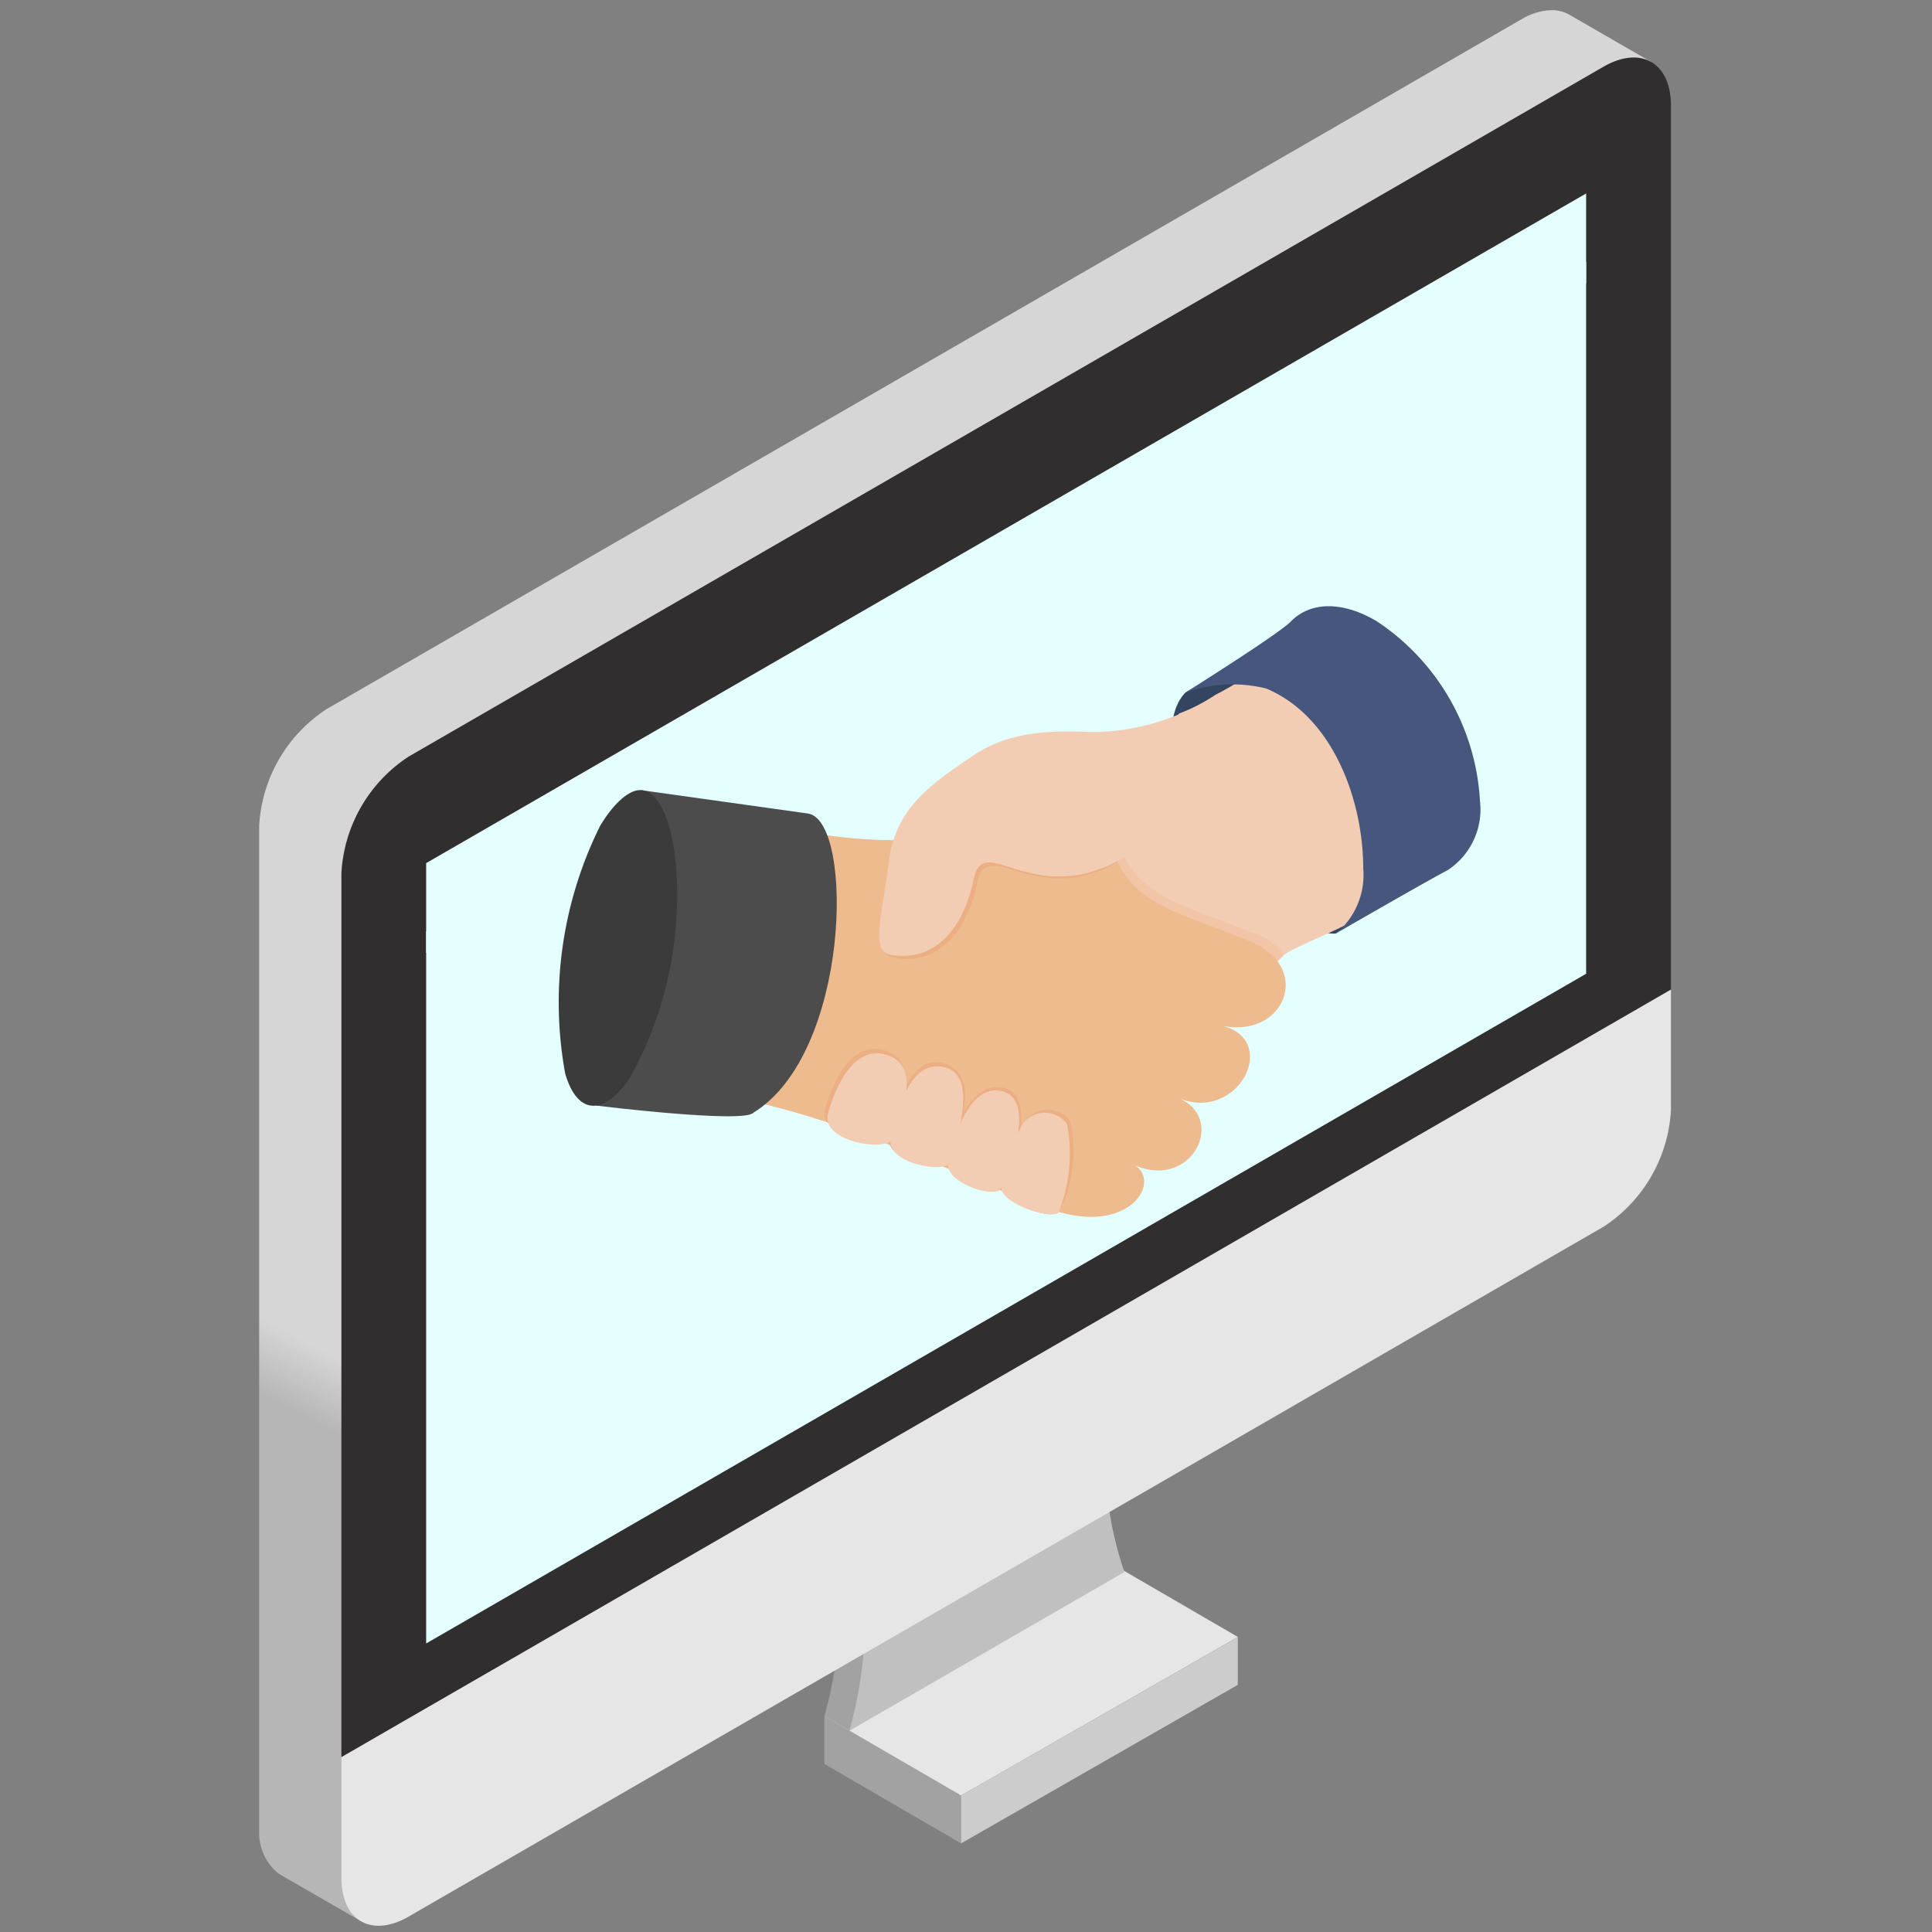 <svg xmlns="http://www.w3.org/2000/svg" xmlns:xlink="http://www.w3.org/1999/xlink" width="82" height="82" viewBox="0 0 82 82">
  <rect x="0" y="0" width="82" height="82" fill="#808080" stroke="none"/>
  <defs>
    <clipPath id="clip-path">
      <rect id="長方形_4862" data-name="長方形 4862" width="59.92" height="81.306" fill="none"/>
    </clipPath>
    <clipPath id="clip-path-2">
      <path id="パス_14490" data-name="パス 14490" d="M53.574.389,2.861,29.667A6.324,6.324,0,0,0,0,34.62V77.25a2.224,2.224,0,0,0,.82,1.841c.057.037,3.533,2.038,3.533,2.038s-.82-1.7-.111-2.109l.32-1.1L59.1,2.21S55.652.223,55.607.194A1.479,1.479,0,0,0,54.849,0a2.6,2.6,0,0,0-1.275.389" fill="none"/>
    </clipPath>
    <linearGradient id="linear-gradient" x1="0.202" y1="0.92" x2="0.231" y2="0.92" gradientUnits="objectBoundingBox">
      <stop offset="0" stop-color="#b6b6b6"/>
      <stop offset="1" stop-color="#d6d6d6"/>
    </linearGradient>
  </defs>
  <g id="グループ_6086" data-name="グループ 6086" transform="translate(1784 2188)">
    <rect id="長方形_5168" data-name="長方形 5168" width="82" height="82" transform="translate(-1784 -2188)" fill="none"/>
    <g id="グループ_6080" data-name="グループ 6080" transform="translate(-1773 -2187.57)">
      <path id="パス_14487" data-name="パス 14487" d="M8.394,27.362l5.8,3.37V28.7l-5.8-3.367Z" transform="translate(15.598 47.077)" fill="#a2a2a2"/>
      <path id="パス_14488" data-name="パス 14488" d="M8.394,29.709l5.8,3.367,11.748-6.729-5.8-3.37Z" transform="translate(15.598 42.701)" fill="#e7e6e6"/>
      <g id="グループ_5345" data-name="グループ 5345" transform="translate(0 0.001)">
        <g id="グループ_5344" data-name="グループ 5344" clip-path="url(#clip-path)">
          <path id="パス_14489" data-name="パス 14489" d="M8.394,33.309l1.063.617,2.515-2.793,7.286-10.093-10.227,5.9a18.97,18.97,0,0,1-.637,6.366" transform="translate(15.599 39.101)" fill="#a2a2a2"/>
        </g>
      </g>
      <g id="グループ_5347" data-name="グループ 5347">
        <g id="グループ_5346" data-name="グループ 5346" clip-path="url(#clip-path-2)">
          <rect id="長方形_4863" data-name="長方形 4863" width="99.193" height="89.712" transform="translate(-33.052 64.081) rotate(-62.716)" fill="url(#linear-gradient)"/>
        </g>
      </g>
      <g id="グループ_5349" data-name="グループ 5349" transform="translate(0 0.001)">
        <g id="グループ_5348" data-name="グループ 5348" clip-path="url(#clip-path)">
          <path id="パス_14491" data-name="パス 14491" d="M54.79,1.093,4.079,30.371a6.322,6.322,0,0,0-2.858,4.956V72.844l56.43-32.577V2.745c0-1.826-1.281-2.561-2.861-1.652" transform="translate(2.269 1.307)" fill="#302e2f"/>
          <path id="パス_14492" data-name="パス 14492" d="M19.63,21.258,9.4,27.161a18.869,18.869,0,0,1-.637,6.363l5.837-3.37,5.834-3.367a15.235,15.235,0,0,1-.806-5.528" transform="translate(16.289 39.504)" fill="silver"/>
          <path id="パス_14493" data-name="パス 14493" d="M1.221,52.234c0,1.826,1.278,2.567,2.858,1.652l1.7-.983L23.556,42.642l11.756-6.786L54.79,24.608a6.32,6.32,0,0,0,2.861-4.954V14.544L1.221,47.124Z" transform="translate(2.269 27.027)" fill="#e7e6e6"/>
          <path id="パス_14494" data-name="パス 14494" d="M10.422,32.916l11.745-6.729V24.158L10.422,30.883Z" transform="translate(19.368 44.893)" fill="#ccc"/>
          <path id="パス_14495" data-name="パス 14495" d="M2.479,62.379,51.712,33.955V3.737L2.479,32.163Z" transform="translate(4.608 6.944)" fill="#e3ffff"/>
          <path id="パス_14496" data-name="パス 14496" d="M2.479,34.956,51.712,6.532V2.722L2.479,31.145Z" transform="translate(4.608 5.058)" fill="#e3ffff"/>
          <path id="パス_14497" data-name="パス 14497" d="M14.137,10.579s-1.938,1.612,1.255,6.114,5.131,4.116,5.131,4.116,3.764-2.778.98-7.472-6.194-3.467-7.366-2.758" transform="translate(25.188 18.376)" fill="#344561"/>
          <path id="パス_14498" data-name="パス 14498" d="M22.851,9.319c-.812.143-2.424,1.446-4.39,2.5a7.124,7.124,0,0,1-1.529.78c-3.2,3.687-5.917,10.807-4.753,19.543,1.261,1.566,2.272-.246,4.476-3.682,1.066-1.658,1.312-3.413,3.236-4.47.629-.346,1.123-1.012,1.941-1.406,1.844-.892,4.125-1.661,4.782-3.21,1.826-4.33-.523-10.633-3.762-10.056" transform="translate(22.122 17.249)" fill="#f3cdb3"/>
          <path id="パス_14499" data-name="パス 14499" d="M19.159,16.731c-2.47-1.02-4.914-1.478-5.588-3.656-.114-.372-.206-.709-.3-1.012-.209.463-.4.929-.563,1.406a9.733,9.733,0,0,0-.023,4.971l.071.006c.612.046,1.229.077,1.844.094,1.072.029,2.144.063,3.219.077a3.028,3.028,0,0,0,2.693-.932,2.633,2.633,0,0,0-1.352-.955" transform="translate(22.985 22.417)" fill="#f2c5a7"/>
          <path id="パス_14500" data-name="パス 14500" d="M31.765,17.9c-2.47-1.023-4.914-1.478-5.585-3.656s-.663-3.316-3.684-2.221c-3.922,3.364-12.7.535-12.7.535S3.533,19.7,6.049,24.293c6.271-.263,13.026,3.57,17.462,5.068,3.307,1.12,4.665-1.2,3.519-1.892,2.455,1.075,3.959-2.052,1.786-2.878,2.618,1.163,4.488-2.553,1.784-3.073,2.8.695,4.116-2.53,1.166-3.619" transform="translate(10.133 21.557)" fill="#eebb8f"/>
          <path id="パス_14501" data-name="パス 14501" d="M18.963,15.34a4.383,4.383,0,0,0-.494-1.238,13.452,13.452,0,0,0-1.524-2.147,11.854,11.854,0,0,0-.892-.926c-.094-.086-.192-.163-.289-.24a5.841,5.841,0,0,0-2.59.975c-1.435.986-3.03,1.978-3.441,4.039-.38,2.867-.843,4.185,0,4.365s2.835.091,3.55-3.247c.409-1.9,2.558,1.183,5.954-.832.071-.034-.071-.114-.129-.249a2.717,2.717,0,0,1-.146-.5" transform="translate(17.207 20.049)" fill="#ecae83"/>
          <path id="パス_14502" data-name="パス 14502" d="M23.473,10.244a9.694,9.694,0,0,1-5.231,1.572c-2.118-.1-3.687.057-5.122,1.046s-3.03,1.975-3.441,4.039c-.377,2.864-.84,4.182,0,4.362s2.838.091,3.55-3.247c.409-1.892,2.312,1.035,5.805-.577s6.168-8.255,4.439-7.194" transform="translate(17.11 18.825)" fill="#f3cdb3"/>
          <path id="パス_14503" data-name="パス 14503" d="M11.026,15.513c-1.446-.52-2.292,1.321-2.624,2.573a.62.62,0,0,0,.123.46c.629.686,2.607,1.163,2.784.52.3-1.086,1.163-3.033-.283-3.553" transform="translate(15.591 28.66)" fill="#ecae83"/>
          <path id="パス_14504" data-name="パス 14504" d="M11.737,15.668c-1.558-.394-2.027,1.824-2.361,3.021s2.444,1.635,2.573,1.115a9.089,9.089,0,0,0,.643-2.755,1.357,1.357,0,0,0-.855-1.381" transform="translate(17.373 29.03)" fill="#ecae83"/>
          <path id="パス_14505" data-name="パス 14505" d="M12.523,16.011c-.76-.143-1.366.506-1.726,1.241a6.657,6.657,0,0,0-.563,1.989c-.089.76,2.1,1.566,2.341.969.137-.323,1.664-3.876-.051-4.2" transform="translate(19.013 29.717)" fill="#ecae83"/>
          <path id="パス_14506" data-name="パス 14506" d="M11.95,16.866a8.814,8.814,0,0,0-.906,2.693c-.08.755,2.19,1.506,2.39,1.08a5.777,5.777,0,0,0,.48-3.8,1.183,1.183,0,0,0-1.964.029" transform="translate(20.521 30.344)" fill="#ecae83"/>
          <path id="パス_14507" data-name="パス 14507" d="M11.012,15.577c-1.406-.506-2.23,1.283-2.553,2.5-.309,1.169,2.627,1.684,2.83.949.294-1.055,1.129-2.947-.277-3.453" transform="translate(15.679 28.784)" fill="#f3cdb3"/>
          <path id="パス_14508" data-name="パス 14508" d="M11.7,15.729c-1.515-.386-1.972,1.772-2.3,2.938s2.372,1.589,2.5,1.083,1.312-3.636-.2-4.022" transform="translate(17.419 29.144)" fill="#f3cdb3"/>
          <path id="パス_14509" data-name="パス 14509" d="M12.46,16.061c-1.666-.314-2.227,3.138-2.227,3.138-.086.743,2.038,1.526,2.278.943.131-.314,1.615-3.767-.051-4.082" transform="translate(19.013 29.809)" fill="#f3cdb3"/>
          <path id="パス_14510" data-name="パス 14510" d="M11.9,16.894a8.552,8.552,0,0,0-.878,2.618c-.08.732,2.258,1.466,2.45,1.052a6.876,6.876,0,0,0,.34-3.7,1.154,1.154,0,0,0-1.912.029" transform="translate(20.48 30.423)" fill="#f3cdb3"/>
          <path id="パス_14511" data-name="パス 14511" d="M10.088,11.939c-.474-.069-1.2.386-1.9,1.206-2,2.341-3.193,7.026-2.824,9.207.286,1.7,1.478,1.718,2.738.329a14.1,14.1,0,0,0,2.927-6.723c.3-2.147-.011-3.882-.938-4.019" transform="translate(9.838 22.175)" fill="#eeb791"/>
          <path id="パス_14512" data-name="パス 14512" d="M14.036,12.584l-7.14-1c3.384,1.275-1.887,13.391-1.887,13.391s6.274.769,6.657.3c4.107-2.521,4.27-12.245,2.37-12.688" transform="translate(9.309 21.521)" fill="#4c4c4c"/>
          <path id="パス_14513" data-name="パス 14513" d="M7.956,11.583c-.489-.031-1.155.546-1.738,1.526a16.821,16.821,0,0,0-1.478,10.5c.537,1.858,1.741,1.761,2.8.1A16.1,16.1,0,0,0,9.494,15.95c-.011-2.41-.586-4.3-1.538-4.368" transform="translate(8.248 21.522)" fill="#3b3b3b"/>
          <path id="パス_14514" data-name="パス 14514" d="M21.813,9.457c-1.481-.855-2.8-.775-3.6.049-.526.537-4.453,3-4.453,3a5.975,5.975,0,0,1,3.413-.163c2.864,1.2,4.119,4.793,4.119,7.623a3.227,3.227,0,0,1-1.146,2.767l0,0s3.925-2.264,4.722-2.675a3.073,3.073,0,0,0,1.381-2.921,9.805,9.805,0,0,0-4.436-7.683" transform="translate(25.567 16.448)" fill="#47567c"/>
        </g>
      </g>
    </g>
  </g>
</svg>
